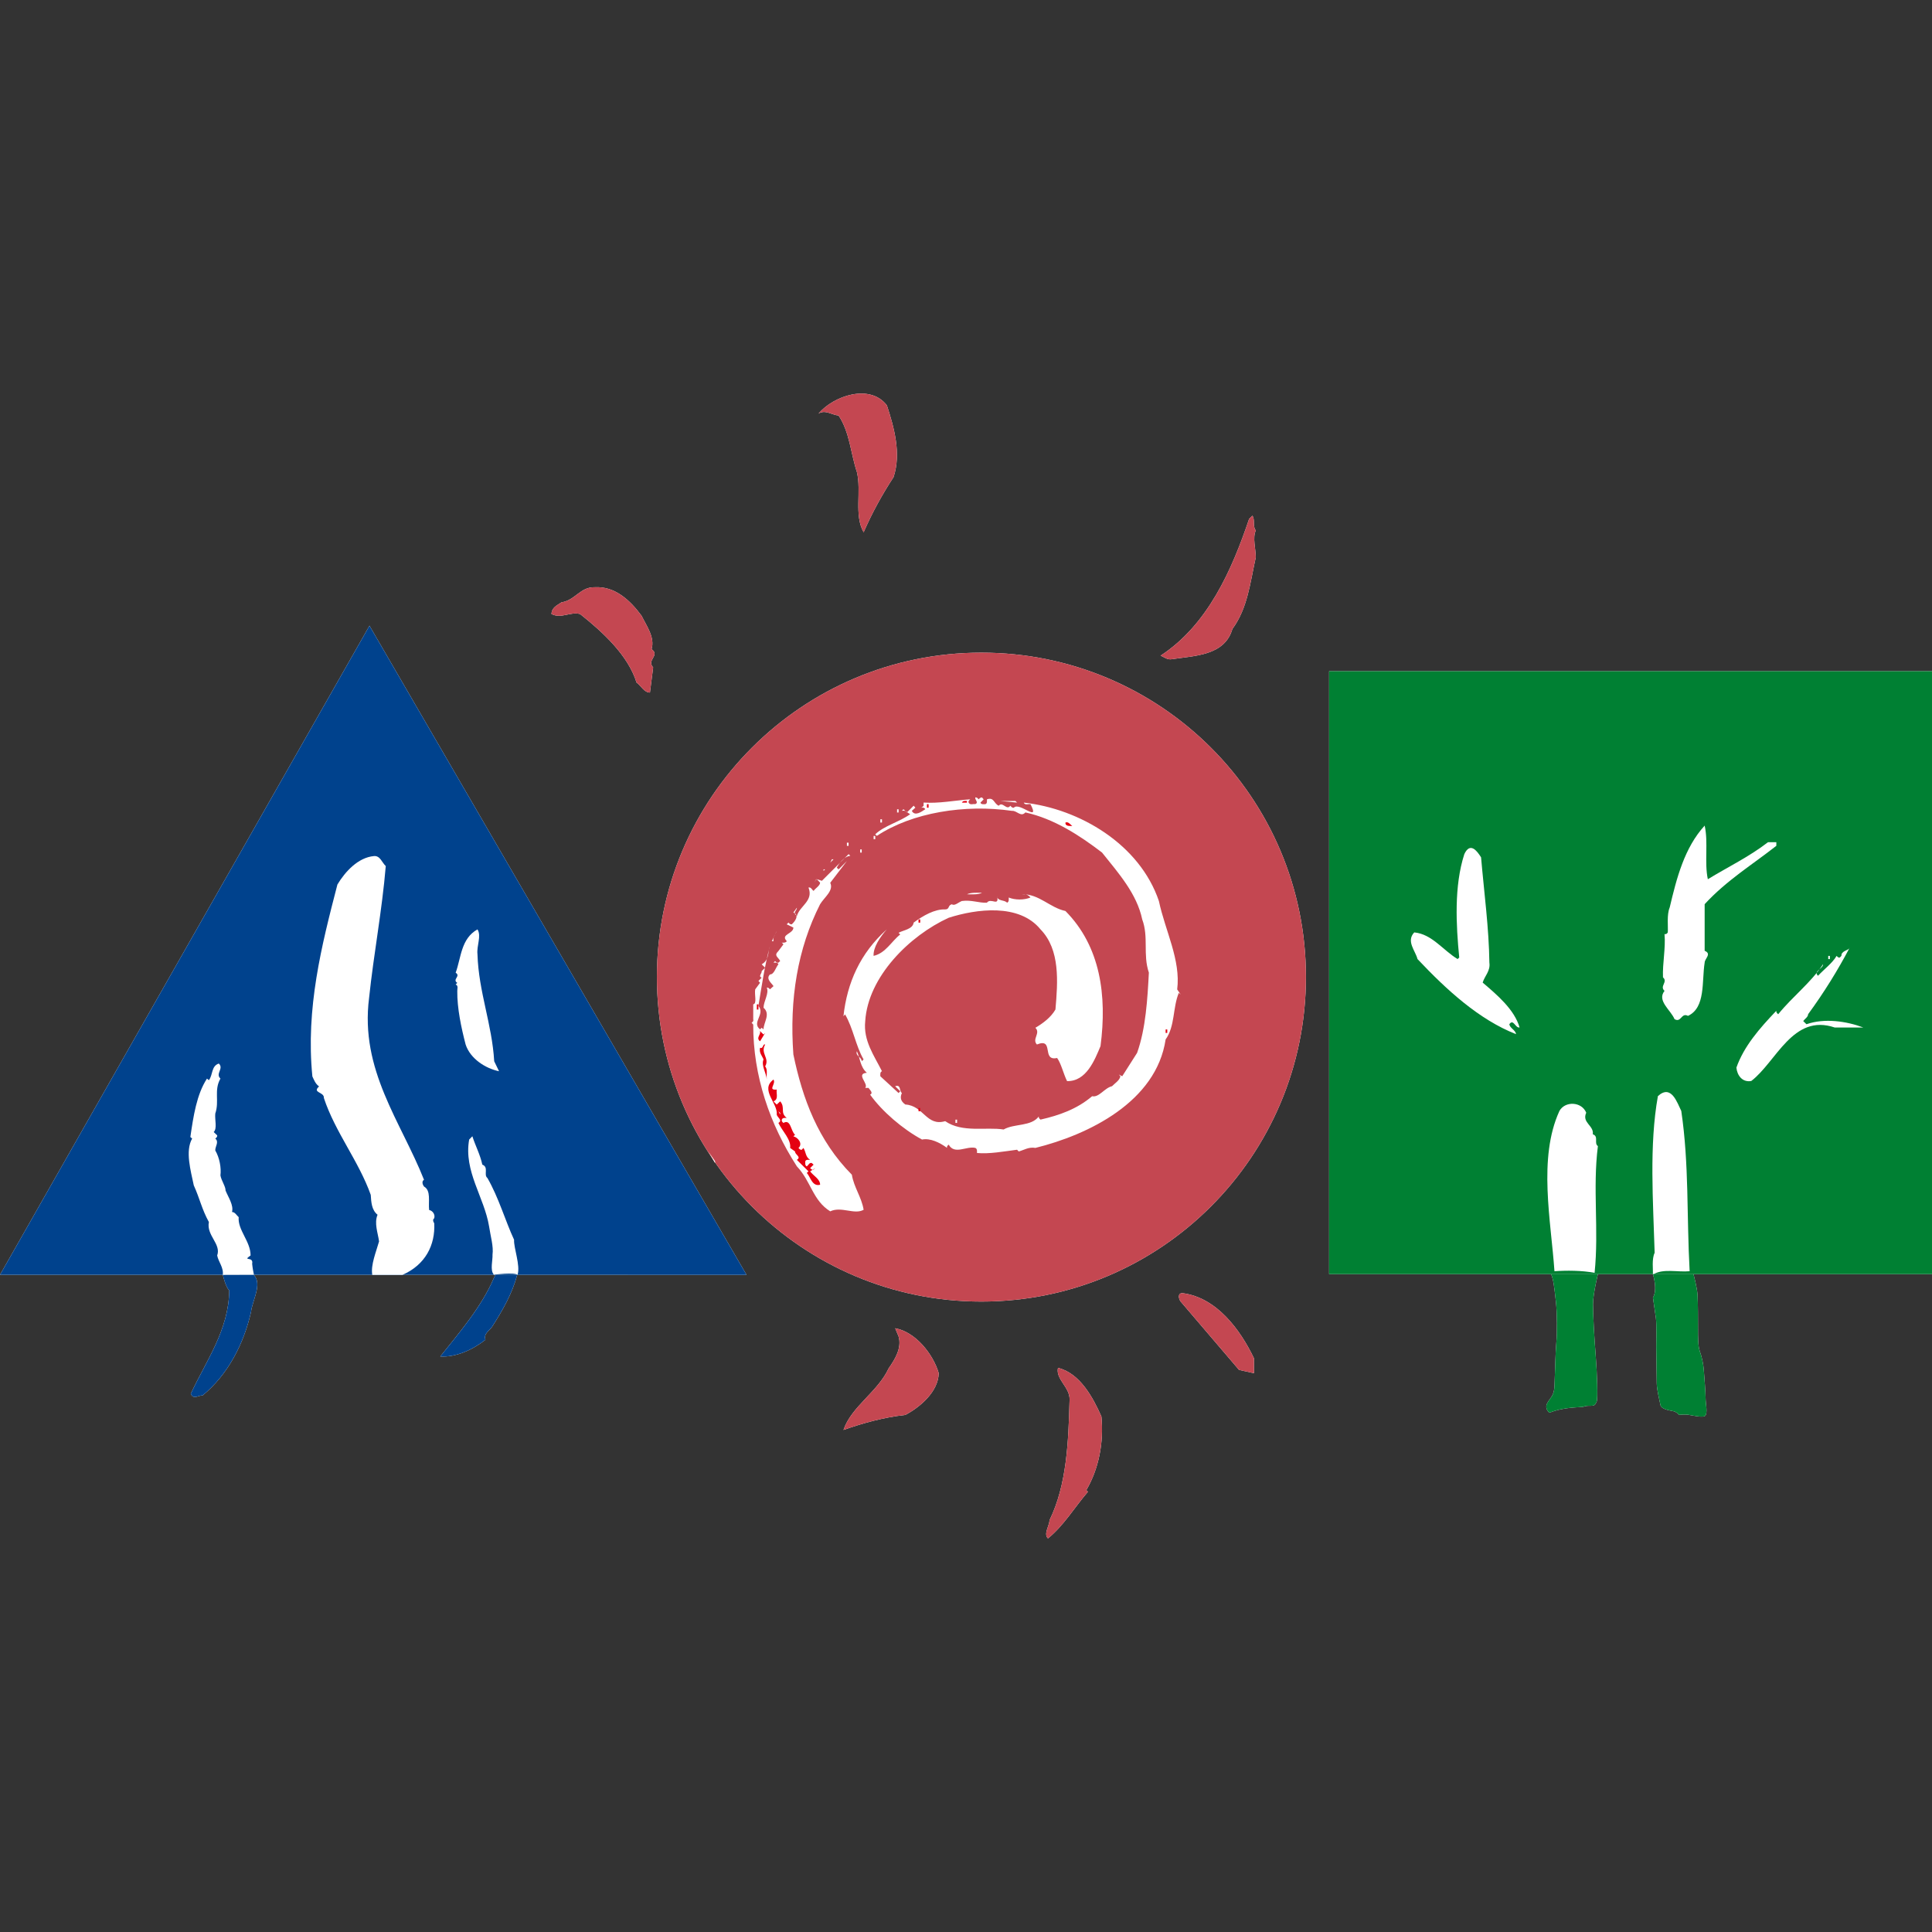 <?xml version="1.0" encoding="UTF-8"?><svg xmlns="http://www.w3.org/2000/svg" xmlns:xlink="http://www.w3.org/1999/xlink" viewBox="0 0 70 70"><rect x="0" y="0" width="70" height="70" fill="#333333" stroke="none"/><defs><style>.e{fill:none;}.f{fill:#00428d;}.g{fill:#008033;}.h{fill:#fff;}.i{fill:#c44751;}.j{fill:#e50012;}.k{clip-path:url(#d);}</style><clipPath id="d"><rect class="e" width="70" height="70"/></clipPath></defs><g id="a"/><g id="b"><g id="c"><g class="k"><g><path class="h" d="M35.556,47.158c6.495,0,11.761-5.262,11.761-11.759s-5.266-11.752-11.761-11.752-11.755,5.264-11.755,11.752,5.262,11.759,11.755,11.759Z"/><path class="h" d="M32.133,14.685c.259,.791,.528,1.742,.242,2.602-.419,.642-.781,1.302-1.084,1.999-.353-.619-.074-1.487-.244-2.184-.225-.675-.259-1.441-.663-2.047-.244-.019-.488-.227-.73-.067,.545-.648,1.864-1.1,2.478-.303Z"/><path class="h" d="M45.499,19.219c-.123,.276,0,.656,0,.976-.202,.907-.292,1.841-.847,2.594-.277,.959-1.343,.968-2.174,1.092-.185,.04-.294-.076-.429-.124,1.712-1.117,2.586-3.11,3.209-4.957l.118-.116c.107,.149,0,.383,.123,.534Z"/><path class="h" d="M23.246,22.312c.185,.377,.488,.781,.362,1.208,.318,.238-.194,.387,.057,.663l-.116,.909c-.21,0-.32-.242-.486-.362-.303-.98-1.218-1.828-2.049-2.485-.377-.086-.682,.185-1.035,0,.017-.234,.187-.301,.364-.421,.503-.076,.678-.562,1.206-.547,.732-.042,1.281,.471,1.698,1.035Z"/><path class="h" d="M35.457,28.962c.034-.034,.067-.076,.126-.067l.057,.067-.116,.118c.023,.074,.116,.057,.175,.057,.078-.023,.059-.116,.059-.175,.261-.093,.244,.151,.429,.232,.135-.173,.286,.187,.419,0,.036,.036,.059,.078,.128,.071,.192-.229,.966,.57,.602-.128-.074-.017-.2,.048-.242-.057,2.024,.223,4.199,1.511,4.895,3.566,.228,1.077,.798,2.138,.663,3.202l.126,.185-.067-.061c-.225,.544-.133,1.209-.478,1.689-.337,2.26-2.796,3.454-4.718,3.93-.244-.042-.404,.075-.604,.129l-.061-.063c-.486,.063-1.014,.161-1.452,.118,0-.055,.017-.151-.061-.184-.318-.076-.753,.261-.964-.119-.036,.034-.076,.06-.059,.119-.261-.191-.606-.363-.907-.303-.699-.376-1.452-1.024-1.881-1.628,.126-.056-.008-.17-.059-.244h-.118c.137-.149-.362-.511,.059-.547-.242-.208-.242-.527-.362-.78-.059,.177,.175,.208,.175,.362l.069-.064c-.292-.508-.37-1.115-.671-1.633l-.059,.067c.132-1.212,.606-2.285,1.572-3.149-.252,.286-.497,.654-.48,.961,.436-.097,.646-.526,.966-.776l-.061-.059c.151-.093,.517-.126,.547-.37,.345-.255,.766-.494,1.142-.478,.168,0,.09-.151,.244-.187,.093,.074,.242-.074,.362-.118,.351-.048,.619,.078,.905,.061,.151-.196,.456,.168,.37-.244,.008,.202,.252,.128,.362,.244,.076-.034,.059-.116,.059-.187,.227,.095,.562,.095,.787,0-.074-.099-.183-.133-.301-.118,.612-.015,1.01,.49,1.569,.606,1.271,1.283,1.511,3.065,1.271,4.896-.211,.505-.514,1.283-1.212,1.268-.133-.266-.209-.627-.36-.838-.58,.129-.092-.749-.732-.489-.191-.194,.146-.411-.056-.605,.275-.163,.561-.374,.727-.662,.086-.999,.178-2.167-.542-2.905-.775-.949-2.327-.739-3.327-.419-1.41,.644-2.922,2.131-3.023,3.745-.074,.709,.32,1.242,.606,1.814-.076,.034-.059,.122-.059,.183l.661,.608,.061-.066-.185-.181c.217-.073,.143,.168,.244,.247-.076,.164-.042,.3,.126,.416,.661,.038,.764,.805,1.443,.603,.621,.43,1.487,.202,2.117,.302,.394-.224,1-.1,1.277-.476-.017,.056,.023,.082,.059,.118,.679-.154,1.325-.382,1.872-.848,.244,.059,.451-.303,.72-.362,.11-.115,.279-.212,.303-.362l-.058-.061,.125,.061c.178-.286,.362-.561,.539-.847,.317-.892,.376-1.964,.426-2.906-.224-.663,0-1.283-.241-1.929-.194-.926-.849-1.664-1.456-2.422-.812-.621-1.736-1.224-2.777-1.454-.168,.185-.303-.072-.488-.057-1.704-.244-3.61,.057-4.894,.907l-.059-.057c.335-.318,.865-.44,1.269-.73-.101-.044-.168-.16-.303-.12l.057-.059,.128,.116,.242-.244,.061,.071-.128,.116c.109,.21,.353,.032,.486-.059-.031-.076-.116-.057-.183-.057,.067,.006,.093-.036,.124-.071v-.114c.53,.04,1.136-.076,1.689-.118-.023,.025-.076,.059-.059,.118,.05,.105,.168,.04,.242,.057,.135-.057-.015-.149,0-.242,.061-.008,.095,.034,.12,.067Z"/><path class="h" d="M35.034,29.08h-.181c.034-.076,.124-.059,.181-.059v.059Z"/><polygon class="h" points="36.85 29.08 36.244 29.021 36.791 29.021 36.85 29.08"/><polygon class="h" points="33.585 29.137 33.644 29.137 33.644 29.265 33.585 29.265 33.585 29.137 33.585 29.137"/><path class="h" d="M37.515,29.265l.185,.116-.185-.116Z"/><polygon class="h" points="32.503 29.322 32.558 29.322 32.558 29.438 32.503 29.438 32.503 29.322 32.503 29.322"/><path class="h" d="M37.816,29.438l.362,.128-.362-.128Z"/><polygon class="h" points="31.897 29.684 31.956 29.684 31.956 29.802 31.897 29.802 31.897 29.684 31.897 29.684"/><path class="h" d="M38.85,29.926c-.093,0-.261,.017-.246-.124,.103-.042,.168,.067,.246,.124Z"/><polygon class="h" points="31.653 30.288 31.712 30.288 31.712 30.405 31.653 30.405 31.653 30.288 31.653 30.288"/><polygon class="h" points="30.685 30.532 30.746 30.532 30.746 30.647 30.685 30.647 30.685 30.532 30.685 30.532"/><polygon class="h" points="31.167 30.776 31.222 30.776 31.222 30.891 31.167 30.891 31.167 30.776 31.167 30.776"/><path class="h" d="M30.805,31.009c-.213,.017-.396,.263-.488,.429l.067,.061,.301-.303-.604,.789c.135,.282-.217,.526-.368,.778-.814,1.605-1.115,3.436-.968,5.44,.334,1.607,.892,3.118,2.119,4.359,.074,.457,.353,.814,.427,1.27-.334,.192-.806-.135-1.21,.057-.637-.394-.696-1.092-1.21-1.631-.983-1.528-1.586-3.282-1.58-5.135l-.059-.067c.036-.026,.078-.059,.059-.121v-.547c.145-.021,.036-.357,.072-.542l.175-.238-.059-.067,.118-.116c-.137-.059,.017-.154,0-.242l.126-.12-.126-.124c.276-.151,.219-.438,.301-.665-.192,.699-.301,1.456-.419,2.172,.259,.306-.261,.598,.059,.85l.059-.059,.067,.059c0-.252,.267-.555,0-.783,.006-.244,.208-.522,.118-.729,.059-.012,.091,.036,.116,.061l.128-.116c-.076-.114-.288-.266-.128-.423,.151,0,.202-.244,.305-.368-.027-.076-.12-.059-.177-.059l.057-.059c.036,.034,.059,.076,.12,.059l.065-.059c-.076-.151-.242-.19-.065-.362l.183-.244-.059-.061c-.124-.015,.153,.044,.177-.057-.236-.242,.242-.257,.242-.488l-.242-.118,.065-.065c.029,.036,.059,.074,.118,.065,.12-.107,.286-.335,.059-.427l.126-.175c.008,.086-.107,.133-.065,.234l.065,.069c.101-.37,.614-.549,.421-1.033,.093-.025,.118,.076,.185,.122,.076-.107,.227-.183,.236-.299l-.118-.126-.059,.059c0,.154-.017-.059,.059-.059l.183,.059,.968-.966,.059,.057Z"/><polygon class="h" points="30.082 31.255 30.141 31.135 30.199 31.135 30.082 31.255"/><polygon class="h" points="29.838 31.554 29.838 31.499 29.896 31.499 29.838 31.554"/><path class="h" d="M30.317,31.499l-.421,.486,.421-.486Z"/><path class="h" d="M35.583,32.347c-.152,.074-.362,.055-.549,.055,.156-.072,.364-.055,.549-.055Z"/><path class="h" d="M32.619,33.429l-.486,.488,.486-.488Z"/><polygon class="h" points="33.28 33.313 33.341 33.313 33.341 33.429 33.28 33.429 33.28 33.313 33.28 33.313"/><path class="h" d="M28.026,34.1h-.061l.177-.368c-.042,.126-.151,.217-.116,.368Z"/><polygon class="h" points="27.422 36.39 27.479 36.39 27.479 36.578 27.422 36.578 27.422 36.39 27.422 36.39"/><path class="h" d="M27.723,37.425l-.185,.303c-.194-.143,.133-.294-.059-.429l.185,.184,.059-.058Z"/><polygon class="h" points="42.233 37.299 42.292 37.299 42.292 37.425 42.233 37.425 42.233 37.299 42.233 37.299"/><path class="h" d="M27.723,37.845c-.185,.32,.175,.496,0,.791,.099,.115,.04,.307,.059,.477-.019-.244-.21-.51-.118-.726-.05-.135-.168-.239-.126-.424,.126,.05,.091-.151,.185-.118Z"/><path class="h" d="M28.026,39.113c.099,.171-.227,.391,.116,.365-.023,.148,.076,.35-.116,.426l.116,.116,.126-.116c.196,.225-.017,.404,.236,.601-.059,0-.151-.017-.177,.062-.017,.056,.025,.093,.059,.118,.267-.154,.261,.295,.421,.43l-.061,.056c.168,.041,.353,.268,.185,.421,.025,.032,.061,.075,.118,.066l.061-.066c.093,.142,.067,.32,.242,.432-.059,0-.149-.02-.175,.052,0,.062-.017,.154,.055,.185,.061-.048,.093-.148,.179-.123l.067,.06-.126,.125c.034,.025,.059,.075,.126,.054l.059-.054-.185,.118c.126,.168,.362,.277,.362,.485-.288,.074-.345-.275-.482-.429l.061-.056-.421-.417c.177-.112-.076-.188-.065-.303l-.179-.129c.042-.303-.284-.606-.425-.906,.166-.101-.042-.196-.061-.303,.05-.406-.621-.904-.116-1.269Z"/><polygon class="h" points="28.268 40.382 28.203 40.264 28.268 40.323 28.268 40.382"/><polygon class="h" points="33.28 40.144 33.341 40.144 33.341 40.264 33.28 40.264 33.28 40.144 33.28 40.144"/><polygon class="h" points="34.618 40.567 34.677 40.567 34.677 40.685 34.618 40.685 34.618 40.567 34.618 40.567"/><polygon class="h" points="25.91 42.137 25.666 41.72 25.91 42.075 25.91 42.137"/><path class="h" d="M45.434,49.216v.537l-.541-.118-2.115-2.477c-.067-.08-.126-.305,.061-.305,1.232,.153,2.095,1.313,2.595,2.362Z"/><path class="h" d="M34.012,49.753c-.017,.671-.671,1.226-1.208,1.512-.791,.09-1.527,.292-2.243,.545,.286-.848,1.241-1.378,1.637-2.233,.236-.337,.48-.741,.36-1.153l-.124-.299c.747,.135,1.378,.946,1.578,1.627Z"/><polygon class="h" points="48.156 24.319 70 24.319 70 46.164 48.156 46.164 48.156 24.319 48.156 24.319"/><polygon class="h" points="66.241 34.634 66.3 34.634 66.3 34.75 66.241 34.75 66.241 34.634 66.241 34.634"/><path class="h" d="M61.879,31.855c.735-.448,1.489-.808,2.179-1.34h.302v.13c-.875,.688-1.8,1.25-2.597,2.115v1.689c.269,.109,0,.284,0,.429-.109,.68,.042,1.629-.604,1.929-.244-.132-.244,.261-.488,.118-.135-.33-.648-.665-.362-1.024-.191-.171,.135-.322-.056-.49-.02-.513,.101-1.06,.056-1.568,.062,.017,.095-.025,.118-.059,.017-.225-.042-.64,.07-.907,.25-1.056,.53-2.159,1.266-2.964,.137,.602-.015,1.334,.115,1.942Z"/><path class="h" d="M53.662,31.064c.109,1.269,.286,2.571,.301,3.814,.044,.301-.168,.476-.243,.723,.529,.451,1.151,.978,1.337,1.626-.155,.029-.222-.329-.37-.118,.017,.146,.224,.208,.241,.36-1.342-.526-2.517-1.605-3.569-2.72-.075-.301-.42-.646-.118-.966,.64,.059,1.041,.646,1.571,.966l.059-.057c-.115-1.176-.191-2.588,.185-3.747,.21-.444,.454-.124,.606,.118Z"/><path class="h" d="M67.021,34.329c-.438,.831-.931,1.628-1.51,2.419,0,.101-.12,.166-.177,.247l.118,.115c.646-.228,1.451-.112,2.057,.118h-1.035c-1.516-.516-2.113,1.244-3.022,1.938-.328,.059-.513-.209-.539-.484,.272-.774,.841-1.425,1.447-2.06-.009,.07,.034,.09,.067,.126,.53-.653,1.175-1.133,1.628-1.815,0,.168-.365,.255-.185,.421,.228-.244,.519-.457,.673-.72,.026,.023,.059,.074,.115,.059,.034-.036,.079-.059,.062-.12l-.062-.069,.062,.069c.073-.149,.275-.143,.3-.244Z"/><path class="h" d="M60.916,40.252c.286,1.939,.193,3.796,.303,5.807-.435,.042-.965-.109-1.33,.121,.008-.188-.047-.564,.062-.789-.054-1.857-.202-3.901,.118-5.677,.485-.443,.696,.236,.847,.538Z"/><path class="h" d="M57.472,40.316c-.166,.362,.286,.463,.238,.781,.226,.075,.032,.32,.185,.429-.195,1.534,.041,3.031-.12,4.592-.453-.09-1.033-.09-1.454-.059-.123-1.813-.603-4.098,.18-5.807,.202-.365,.805-.345,.971,.064Z"/><path class="h" d="M56.198,46.164h1.697s-.178,.72-.178,1.096,.047,1.216,.098,1.855c.05,.638,.084,1.573,.033,1.674-.047,.096-.064,.144-.198,.144-.13,0-.194,.002-.276,.034-.086,.034-.665-.009-1.234,.218,0,0-.193-.135-.079-.348,.113-.21,.247-.258,.261-.623,.017-.362,.034-1.231,.067-1.575,.032-.348,.032-1.047-.017-1.49-.05-.444-.086-.806-.174-.984Z"/><path class="h" d="M59.889,46.164h1.468s.129,.473,.148,.751c.017,.281,.017,.985,.017,1.249,0,.261,0,.607,.062,.786,.067,.183,.135,.473,.148,.69,.017,.213,.065,.822,.065,1.019,0,.195,.082,.539-.015,.636-.075,.076-.391,0-.574-.029-.18-.036-.377,0-.377,0,0,0-.065-.103-.198-.135-.13-.03-.441-.065-.473-.229-.034-.163-.133-.575-.133-.786,0-.215-.017-1.183-.017-1.313,0-.131,.017-.838-.014-1.049-.034-.217-.107-.743-.107-.743,0,0,.18-.211,0-.847Z"/><path class="h" d="M13.387,22.671l13.661,23.519c-2.853,0-27.048-.002-27.048-.002L13.387,22.671l.004-.002"/><path class="h" d="M17.3,34.58c.042,1.361,.528,2.526,.606,3.871,.059,.118,.116,.244,.175,.362-.497-.103-1.041-.454-1.21-.967-.162-.622-.309-1.32-.303-1.935-.006-.073,.05-.199-.059-.241l.059-.059c-.194-.127,.141-.242-.059-.368,.2-.536,.187-1.233,.791-1.57,.151,.244-.036,.585,0,.907Z"/><path class="h" d="M17.475,42.197c.246,.092,.036,.367,.185,.484,.412,.715,.646,1.548,.966,2.237-.017,.299,.236,.93,.126,1.272-.116-.101-.865-.006-.865-.006v-.011c-.135-.145-.031-.526-.042-.713,.042-.302-.074-.678-.124-1.023-.177-1.072-.926-1.998-.722-3.15l.116-.118c.109,.345,.284,.665,.36,1.027Z"/><path class="h" d="M14.582,46.19c.831-.362,1.193-1.083,1.151-1.87-.067-.103-.036-.155,0-.18,.042-.148-.067-.277-.185-.3-.034-.307,.076-.701-.185-.85-.042-.05-.101-.188,0-.244-.839-2.115-2.327-3.975-1.99-6.593,.168-1.601,.469-3.154,.604-4.774-.135-.12-.202-.383-.427-.362-.572,.05-1.044,.562-1.325,1.031-.572,2.201-1.153,4.484-.907,6.953,.057,.12,.107,.267,.242,.362-.263,.241,.194,.191,.175,.421,.412,1.242,1.262,2.282,1.698,3.509,.017,.269,.032,.547,.246,.72-.128,.307,.013,.658,.055,.965-.107,.382-.307,.85-.246,1.212h1.096Z"/><path class="h" d="M9.194,46.19c.322,.327-.057,.941-.099,1.346-.261,1.148-.831,2.267-1.755,3.024-.135-.017-.334,.166-.427-.062,.562-1.209,1.376-2.306,1.393-3.745-.137-.127-.231-.564-.231-.564h1.119Z"/><path class="h" d="M18.74,46.19c-.183,.684-.53,1.286-.907,1.877-.095,.146-.32,.247-.244,.474-.469,.37-1.075,.64-1.637,.606,.696-.87,1.504-1.814,1.94-2.839l.059-.118h.789Z"/><path class="h" d="M8.071,46.19l1.13-.004c-.021-.097-.048-.228-.065-.396,.061-.289-.377-.076-.057-.303,0-.514-.471-.918-.431-1.388-.072-.059-.132-.186-.242-.186,.067-.243-.133-.529-.234-.779,.006-.143-.151-.353-.185-.545,.034-.277-.032-.641-.187-.906-.006-.151,.147-.306,0-.432,.036-.026,.076-.056,.069-.115l-.126-.12c.133-.127,.034-.443,.057-.669,.156-.454-.057-.843,.187-1.268-.194-.18,.135-.362-.059-.545-.278,.091-.21,.411-.36,.604l-.069-.059c-.377,.578-.494,1.376-.602,2.117l.065,.056c-.259,.453-.05,1.168,.059,1.695,.225,.499,.286,.853,.547,1.33-.095,.488,.452,.79,.301,1.211,.042,.227,.242,.443,.202,.704Z"/><path class="h" d="M39.906,51.322c.092,.931-.092,1.894-.547,2.668l.059,.06c-.479,.554-.875,1.227-1.448,1.69-.168-.163,.043-.436,.059-.665,.624-1.287,.682-2.823,.724-4.359,.018-.453-.512-.741-.42-1.156,.799,.194,1.27,1.08,1.573,1.762Z"/><path class="i" d="M35.556,47.158c6.495,0,11.761-5.262,11.761-11.759s-5.266-11.752-11.761-11.752-11.755,5.264-11.755,11.752,5.262,11.759,11.755,11.759Z"/><path class="i" d="M32.133,14.685c.259,.791,.528,1.742,.242,2.602-.419,.642-.781,1.302-1.084,1.999-.353-.619-.074-1.487-.244-2.184-.225-.675-.259-1.441-.663-2.047-.244-.019-.488-.227-.73-.067,.545-.648,1.864-1.1,2.478-.303Z"/><path class="i" d="M45.499,19.219c-.123,.276,0,.656,0,.976-.202,.907-.292,1.841-.847,2.594-.277,.959-1.343,.968-2.174,1.092-.185,.04-.294-.076-.429-.124,1.712-1.117,2.586-3.11,3.209-4.957l.118-.116c.107,.149,0,.383,.123,.534Z"/><path class="i" d="M23.246,22.312c.185,.377,.488,.781,.362,1.208,.318,.238-.194,.387,.057,.663l-.116,.909c-.21,0-.32-.242-.486-.362-.303-.98-1.218-1.828-2.049-2.485-.377-.086-.682,.185-1.035,0,.017-.234,.187-.301,.364-.421,.503-.076,.678-.562,1.206-.547,.732-.042,1.281,.471,1.698,1.035Z"/><path class="h" d="M35.457,28.962c.034-.034,.067-.076,.126-.067l.057,.067-.116,.118c.023,.074,.116,.057,.175,.057,.078-.023,.059-.116,.059-.175,.261-.093,.244,.151,.429,.232,.135-.173,.286,.187,.419,0,.036,.036,.059,.078,.128,.071,.192-.229,.966,.57,.602-.128-.074-.017-.2,.048-.242-.057,2.024,.223,4.199,1.511,4.895,3.566,.228,1.077,.798,2.138,.663,3.202l.126,.185-.067-.061c-.225,.544-.133,1.209-.478,1.689-.337,2.26-2.796,3.454-4.718,3.93-.244-.042-.404,.075-.604,.129l-.061-.063c-.486,.063-1.014,.161-1.452,.118,0-.055,.017-.151-.061-.184-.318-.076-.753,.261-.964-.119-.036,.034-.076,.06-.059,.119-.261-.191-.606-.363-.907-.303-.699-.376-1.452-1.024-1.881-1.628,.126-.056-.008-.17-.059-.244h-.118c.137-.149-.362-.511,.059-.547-.242-.208-.242-.527-.362-.78-.059,.177,.175,.208,.175,.362l.069-.064c-.292-.508-.37-1.115-.671-1.633l-.059,.067c.132-1.212,.606-2.285,1.572-3.149-.252,.286-.497,.654-.48,.961,.436-.097,.646-.526,.966-.776l-.061-.059c.151-.093,.517-.126,.547-.37,.345-.255,.766-.494,1.142-.478,.168,0,.09-.151,.244-.187,.093,.074,.242-.074,.362-.118,.351-.048,.619,.078,.905,.061,.151-.196,.456,.168,.37-.244,.008,.202,.252,.128,.362,.244,.076-.034,.059-.116,.059-.187,.227,.095,.562,.095,.787,0-.074-.099-.183-.133-.301-.118,.612-.015,1.01,.49,1.569,.606,1.271,1.283,1.511,3.065,1.271,4.896-.211,.505-.514,1.283-1.212,1.268-.133-.266-.209-.627-.36-.838-.58,.129-.092-.749-.732-.489-.191-.194,.146-.411-.056-.605,.275-.163,.561-.374,.727-.662,.086-.999,.178-2.167-.542-2.905-.775-.949-2.327-.739-3.327-.419-1.41,.644-2.922,2.131-3.023,3.745-.074,.709,.32,1.242,.606,1.814-.076,.034-.059,.122-.059,.183l.661,.608,.061-.066-.185-.181c.217-.073,.143,.168,.244,.247-.076,.164-.042,.3,.126,.416,.661,.038,.764,.805,1.443,.603,.621,.43,1.487,.202,2.117,.302,.394-.224,1-.1,1.277-.476-.017,.056,.023,.082,.059,.118,.679-.154,1.325-.382,1.872-.848,.244,.059,.451-.303,.72-.362,.11-.115,.279-.212,.303-.362l-.058-.061,.125,.061c.178-.286,.362-.561,.539-.847,.317-.892,.376-1.964,.426-2.906-.224-.663,0-1.283-.241-1.929-.194-.926-.849-1.664-1.456-2.422-.812-.621-1.736-1.224-2.777-1.454-.168,.185-.303-.072-.488-.057-1.704-.244-3.61,.057-4.894,.907l-.059-.057c.335-.318,.865-.44,1.269-.73-.101-.044-.168-.16-.303-.12l.057-.059,.128,.116,.242-.244,.061,.071-.128,.116c.109,.21,.353,.032,.486-.059-.031-.076-.116-.057-.183-.057,.067,.006,.093-.036,.124-.071v-.114c.53,.04,1.136-.076,1.689-.118-.023,.025-.076,.059-.059,.118,.05,.105,.168,.04,.242,.057,.135-.057-.015-.149,0-.242,.061-.008,.095,.034,.12,.067Z"/><path class="j" d="M35.034,29.08h-.181c.034-.076,.124-.059,.181-.059v.059Z"/><polygon class="h" points="36.85 29.08 36.244 29.021 36.791 29.021 36.85 29.08"/><polygon class="j" points="33.585 29.137 33.644 29.137 33.644 29.265 33.585 29.265 33.585 29.137 33.585 29.137"/><path class="j" d="M37.515,29.265l.185,.116-.185-.116Z"/><polygon class="h" points="32.503 29.322 32.558 29.322 32.558 29.438 32.503 29.438 32.503 29.322 32.503 29.322"/><path class="j" d="M37.816,29.438l.362,.128-.362-.128Z"/><polygon class="h" points="31.897 29.684 31.956 29.684 31.956 29.802 31.897 29.802 31.897 29.684 31.897 29.684"/><path class="j" d="M38.85,29.926c-.093,0-.261,.017-.246-.124,.103-.042,.168,.067,.246,.124Z"/><polygon class="h" points="31.653 30.288 31.712 30.288 31.712 30.405 31.653 30.405 31.653 30.288 31.653 30.288"/><polygon class="h" points="30.685 30.532 30.746 30.532 30.746 30.647 30.685 30.647 30.685 30.532 30.685 30.532"/><polygon class="h" points="31.167 30.776 31.222 30.776 31.222 30.891 31.167 30.891 31.167 30.776 31.167 30.776"/><path class="h" d="M30.805,31.009c-.213,.017-.396,.263-.488,.429l.067,.061,.301-.303-.604,.789c.135,.282-.217,.526-.368,.778-.814,1.605-1.115,3.436-.968,5.44,.334,1.607,.892,3.118,2.119,4.359,.074,.457,.353,.814,.427,1.27-.334,.192-.806-.135-1.21,.057-.637-.394-.696-1.092-1.21-1.631-.983-1.528-1.586-3.282-1.58-5.135l-.059-.067c.036-.026,.078-.059,.059-.121v-.547c.145-.021,.036-.357,.072-.542l.175-.238-.059-.067,.118-.116c-.137-.059,.017-.154,0-.242l.126-.12-.126-.124c.276-.151,.219-.438,.301-.665-.192,.699-.301,1.456-.419,2.172,.259,.306-.261,.598,.059,.85l.059-.059,.067,.059c0-.252,.267-.555,0-.783,.006-.244,.208-.522,.118-.729,.059-.012,.091,.036,.116,.061l.128-.116c-.076-.114-.288-.266-.128-.423,.151,0,.202-.244,.305-.368-.027-.076-.12-.059-.177-.059l.057-.059c.036,.034,.059,.076,.12,.059l.065-.059c-.076-.151-.242-.19-.065-.362l.183-.244-.059-.061c-.124-.015,.153,.044,.177-.057-.236-.242,.242-.257,.242-.488l-.242-.118,.065-.065c.029,.036,.059,.074,.118,.065,.12-.107,.286-.335,.059-.427l.126-.175c.008,.086-.107,.133-.065,.234l.065,.069c.101-.37,.614-.549,.421-1.033,.093-.025,.118,.076,.185,.122,.076-.107,.227-.183,.236-.299l-.118-.126-.059,.059c0,.154-.017-.059,.059-.059l.183,.059,.968-.966,.059,.057Z"/><polygon class="h" points="30.082 31.255 30.141 31.135 30.199 31.135 30.082 31.255"/><polygon class="h" points="29.838 31.554 29.838 31.499 29.896 31.499 29.838 31.554"/><path class="j" d="M30.317,31.499l-.421,.486,.421-.486Z"/><path class="h" d="M35.583,32.347c-.152,.074-.362,.055-.549,.055,.156-.072,.364-.055,.549-.055Z"/><path class="h" d="M32.619,33.429l-.486,.488,.486-.488Z"/><polygon class="j" points="33.28 33.313 33.341 33.313 33.341 33.429 33.28 33.429 33.28 33.313 33.28 33.313"/><path class="h" d="M28.026,34.1h-.061l.177-.368c-.042,.126-.151,.217-.116,.368Z"/><polygon class="j" points="27.422 36.39 27.479 36.39 27.479 36.578 27.422 36.578 27.422 36.39 27.422 36.39"/><path class="j" d="M27.723,37.425l-.185,.303c-.194-.143,.133-.294-.059-.429l.185,.184,.059-.058Z"/><polygon class="j" points="42.233 37.299 42.292 37.299 42.292 37.425 42.233 37.425 42.233 37.299 42.233 37.299"/><path class="j" d="M27.723,37.845c-.185,.32,.175,.496,0,.791,.099,.115,.04,.307,.059,.477-.019-.244-.21-.51-.118-.726-.05-.135-.168-.239-.126-.424,.126,.05,.091-.151,.185-.118Z"/><path class="j" d="M28.026,39.113c.099,.171-.227,.391,.116,.365-.023,.148,.076,.35-.116,.426l.116,.116,.126-.116c.196,.225-.017,.404,.236,.601-.059,0-.151-.017-.177,.062-.017,.056,.025,.093,.059,.118,.267-.154,.261,.295,.421,.43l-.061,.056c.168,.041,.353,.268,.185,.421,.025,.032,.061,.075,.118,.066l.061-.066c.093,.142,.067,.32,.242,.432-.059,0-.149-.02-.175,.052,0,.062-.017,.154,.055,.185,.061-.048,.093-.148,.179-.123l.067,.06-.126,.125c.034,.025,.059,.075,.126,.054l.059-.054-.185,.118c.126,.168,.362,.277,.362,.485-.288,.074-.345-.275-.482-.429l.061-.056-.421-.417c.177-.112-.076-.188-.065-.303l-.179-.129c.042-.303-.284-.606-.425-.906,.166-.101-.042-.196-.061-.303,.05-.406-.621-.904-.116-1.269Z"/><polygon class="h" points="28.268 40.382 28.203 40.264 28.268 40.323 28.268 40.382"/><polygon class="j" points="33.28 40.144 33.341 40.144 33.341 40.264 33.28 40.264 33.28 40.144 33.28 40.144"/><polygon class="h" points="34.618 40.567 34.677 40.567 34.677 40.685 34.618 40.685 34.618 40.567 34.618 40.567"/><polygon class="h" points="25.91 42.137 25.666 41.72 25.91 42.075 25.91 42.137"/><path class="i" d="M45.434,49.216v.537l-.541-.118-2.115-2.477c-.067-.08-.126-.305,.061-.305,1.232,.153,2.095,1.313,2.595,2.362Z"/><path class="i" d="M34.012,49.753c-.017,.671-.671,1.226-1.208,1.512-.791,.09-1.527,.292-2.243,.545,.286-.848,1.241-1.378,1.637-2.233,.236-.337,.48-.741,.36-1.153l-.124-.299c.747,.135,1.378,.946,1.578,1.627Z"/><polygon class="g" points="48.156 24.319 70 24.319 70 46.164 48.156 46.164 48.156 24.319 48.156 24.319"/><polygon class="h" points="66.241 34.634 66.3 34.634 66.3 34.75 66.241 34.75 66.241 34.634 66.241 34.634"/><path class="h" d="M61.879,31.855c.735-.448,1.489-.808,2.179-1.34h.302v.13c-.875,.688-1.8,1.25-2.597,2.115v1.689c.269,.109,0,.284,0,.429-.109,.68,.042,1.629-.604,1.929-.244-.132-.244,.261-.488,.118-.135-.33-.648-.665-.362-1.024-.191-.171,.135-.322-.056-.49-.02-.513,.101-1.06,.056-1.568,.062,.017,.095-.025,.118-.059,.017-.225-.042-.64,.07-.907,.25-1.056,.53-2.159,1.266-2.964,.137,.602-.015,1.334,.115,1.942Z"/><path class="h" d="M53.662,31.064c.109,1.269,.286,2.571,.301,3.814,.044,.301-.168,.476-.243,.723,.529,.451,1.151,.978,1.337,1.626-.155,.029-.222-.329-.37-.118,.017,.146,.224,.208,.241,.36-1.342-.526-2.517-1.605-3.569-2.72-.075-.301-.42-.646-.118-.966,.64,.059,1.041,.646,1.571,.966l.059-.057c-.115-1.176-.191-2.588,.185-3.747,.21-.444,.454-.124,.606,.118Z"/><path class="h" d="M67.021,34.329c-.438,.831-.931,1.628-1.51,2.419,0,.101-.12,.166-.177,.247l.118,.115c.646-.228,1.451-.112,2.057,.118h-1.035c-1.516-.516-2.113,1.244-3.022,1.938-.328,.059-.513-.209-.539-.484,.272-.774,.841-1.425,1.447-2.06-.009,.07,.034,.09,.067,.126,.53-.653,1.175-1.133,1.628-1.815,0,.168-.365,.255-.185,.421,.228-.244,.519-.457,.673-.72,.026,.023,.059,.074,.115,.059,.034-.036,.079-.059,.062-.12l-.062-.069,.062,.069c.073-.149,.275-.143,.3-.244Z"/><path class="h" d="M60.916,40.252c.286,1.939,.193,3.796,.303,5.807-.435,.042-.965-.109-1.33,.121,.008-.188-.047-.564,.062-.789-.054-1.857-.202-3.901,.118-5.677,.485-.443,.696,.236,.847,.538Z"/><path class="h" d="M57.472,40.316c-.166,.362,.286,.463,.238,.781,.226,.075,.032,.32,.185,.429-.195,1.534,.041,3.031-.12,4.592-.453-.09-1.033-.09-1.454-.059-.123-1.813-.603-4.098,.18-5.807,.202-.365,.805-.345,.971,.064Z"/><path class="g" d="M56.198,46.164h1.697s-.178,.72-.178,1.096,.047,1.216,.098,1.855c.05,.638,.084,1.573,.033,1.674-.047,.096-.064,.144-.198,.144-.13,0-.194,.002-.276,.034-.086,.034-.665-.009-1.234,.218,0,0-.193-.135-.079-.348,.113-.21,.247-.258,.261-.623,.017-.362,.034-1.231,.067-1.575,.032-.348,.032-1.047-.017-1.49-.05-.444-.086-.806-.174-.984Z"/><path class="g" d="M59.889,46.164h1.468s.129,.473,.148,.751c.017,.281,.017,.985,.017,1.249,0,.261,0,.607,.062,.786,.067,.183,.135,.473,.148,.69,.017,.213,.065,.822,.065,1.019,0,.195,.082,.539-.015,.636-.075,.076-.391,0-.574-.029-.18-.036-.377,0-.377,0,0,0-.065-.103-.198-.135-.13-.03-.441-.065-.473-.229-.034-.163-.133-.575-.133-.786,0-.215-.017-1.183-.017-1.313,0-.131,.017-.838-.014-1.049-.034-.217-.107-.743-.107-.743,0,0,.18-.211,0-.847Z"/><path class="f" d="M13.387,22.671l13.661,23.519c-2.853,0-27.048-.002-27.048-.002L13.387,22.671l.004-.002"/><path class="h" d="M17.3,34.58c.042,1.361,.528,2.526,.606,3.871,.059,.118,.116,.244,.175,.362-.497-.103-1.041-.454-1.21-.967-.162-.622-.309-1.32-.303-1.935-.006-.073,.05-.199-.059-.241l.059-.059c-.194-.127,.141-.242-.059-.368,.2-.536,.187-1.233,.791-1.57,.151,.244-.036,.585,0,.907Z"/><path class="h" d="M17.475,42.197c.246,.092,.036,.367,.185,.484,.412,.715,.646,1.548,.966,2.237-.017,.299,.236,.93,.126,1.272-.116-.101-.865-.006-.865-.006v-.011c-.135-.145-.031-.526-.042-.713,.042-.302-.074-.678-.124-1.023-.177-1.072-.926-1.998-.722-3.15l.116-.118c.109,.345,.284,.665,.36,1.027Z"/><path class="h" d="M14.582,46.19c.831-.362,1.193-1.083,1.151-1.87-.067-.103-.036-.155,0-.18,.042-.148-.067-.277-.185-.3-.034-.307,.076-.701-.185-.85-.042-.05-.101-.188,0-.244-.839-2.115-2.327-3.975-1.99-6.593,.168-1.601,.469-3.154,.604-4.774-.135-.12-.202-.383-.427-.362-.572,.05-1.044,.562-1.325,1.031-.572,2.201-1.153,4.484-.907,6.953,.057,.12,.107,.267,.242,.362-.263,.241,.194,.191,.175,.421,.412,1.242,1.262,2.282,1.698,3.509,.017,.269,.032,.547,.246,.72-.128,.307,.013,.658,.055,.965-.107,.382-.307,.85-.246,1.212h1.096Z"/><path class="f" d="M9.194,46.19c.322,.327-.057,.941-.099,1.346-.261,1.148-.831,2.267-1.755,3.024-.135-.017-.334,.166-.427-.062,.562-1.209,1.376-2.306,1.393-3.745-.137-.127-.231-.564-.231-.564h1.119Z"/><path class="f" d="M18.74,46.19c-.183,.684-.53,1.286-.907,1.877-.095,.146-.32,.247-.244,.474-.469,.37-1.075,.64-1.637,.606,.696-.87,1.504-1.814,1.94-2.839l.059-.118h.789Z"/><path class="h" d="M8.071,46.19l1.13-.004c-.021-.097-.048-.228-.065-.396,.061-.289-.377-.076-.057-.303,0-.514-.471-.918-.431-1.388-.072-.059-.132-.186-.242-.186,.067-.243-.133-.529-.234-.779,.006-.143-.151-.353-.185-.545,.034-.277-.032-.641-.187-.906-.006-.151,.147-.306,0-.432,.036-.026,.076-.056,.069-.115l-.126-.12c.133-.127,.034-.443,.057-.669,.156-.454-.057-.843,.187-1.268-.194-.18,.135-.362-.059-.545-.278,.091-.21,.411-.36,.604l-.069-.059c-.377,.578-.494,1.376-.602,2.117l.065,.056c-.259,.453-.05,1.168,.059,1.695,.225,.499,.286,.853,.547,1.33-.095,.488,.452,.79,.301,1.211,.042,.227,.242,.443,.202,.704Z"/><path class="i" d="M39.906,51.322c.092,.931-.092,1.894-.547,2.668l.059,.06c-.479,.554-.875,1.227-1.448,1.69-.168-.163,.043-.436,.059-.665,.624-1.287,.682-2.823,.724-4.359,.018-.453-.512-.741-.42-1.156,.799,.194,1.27,1.08,1.573,1.762Z"/></g></g></g></g></svg>